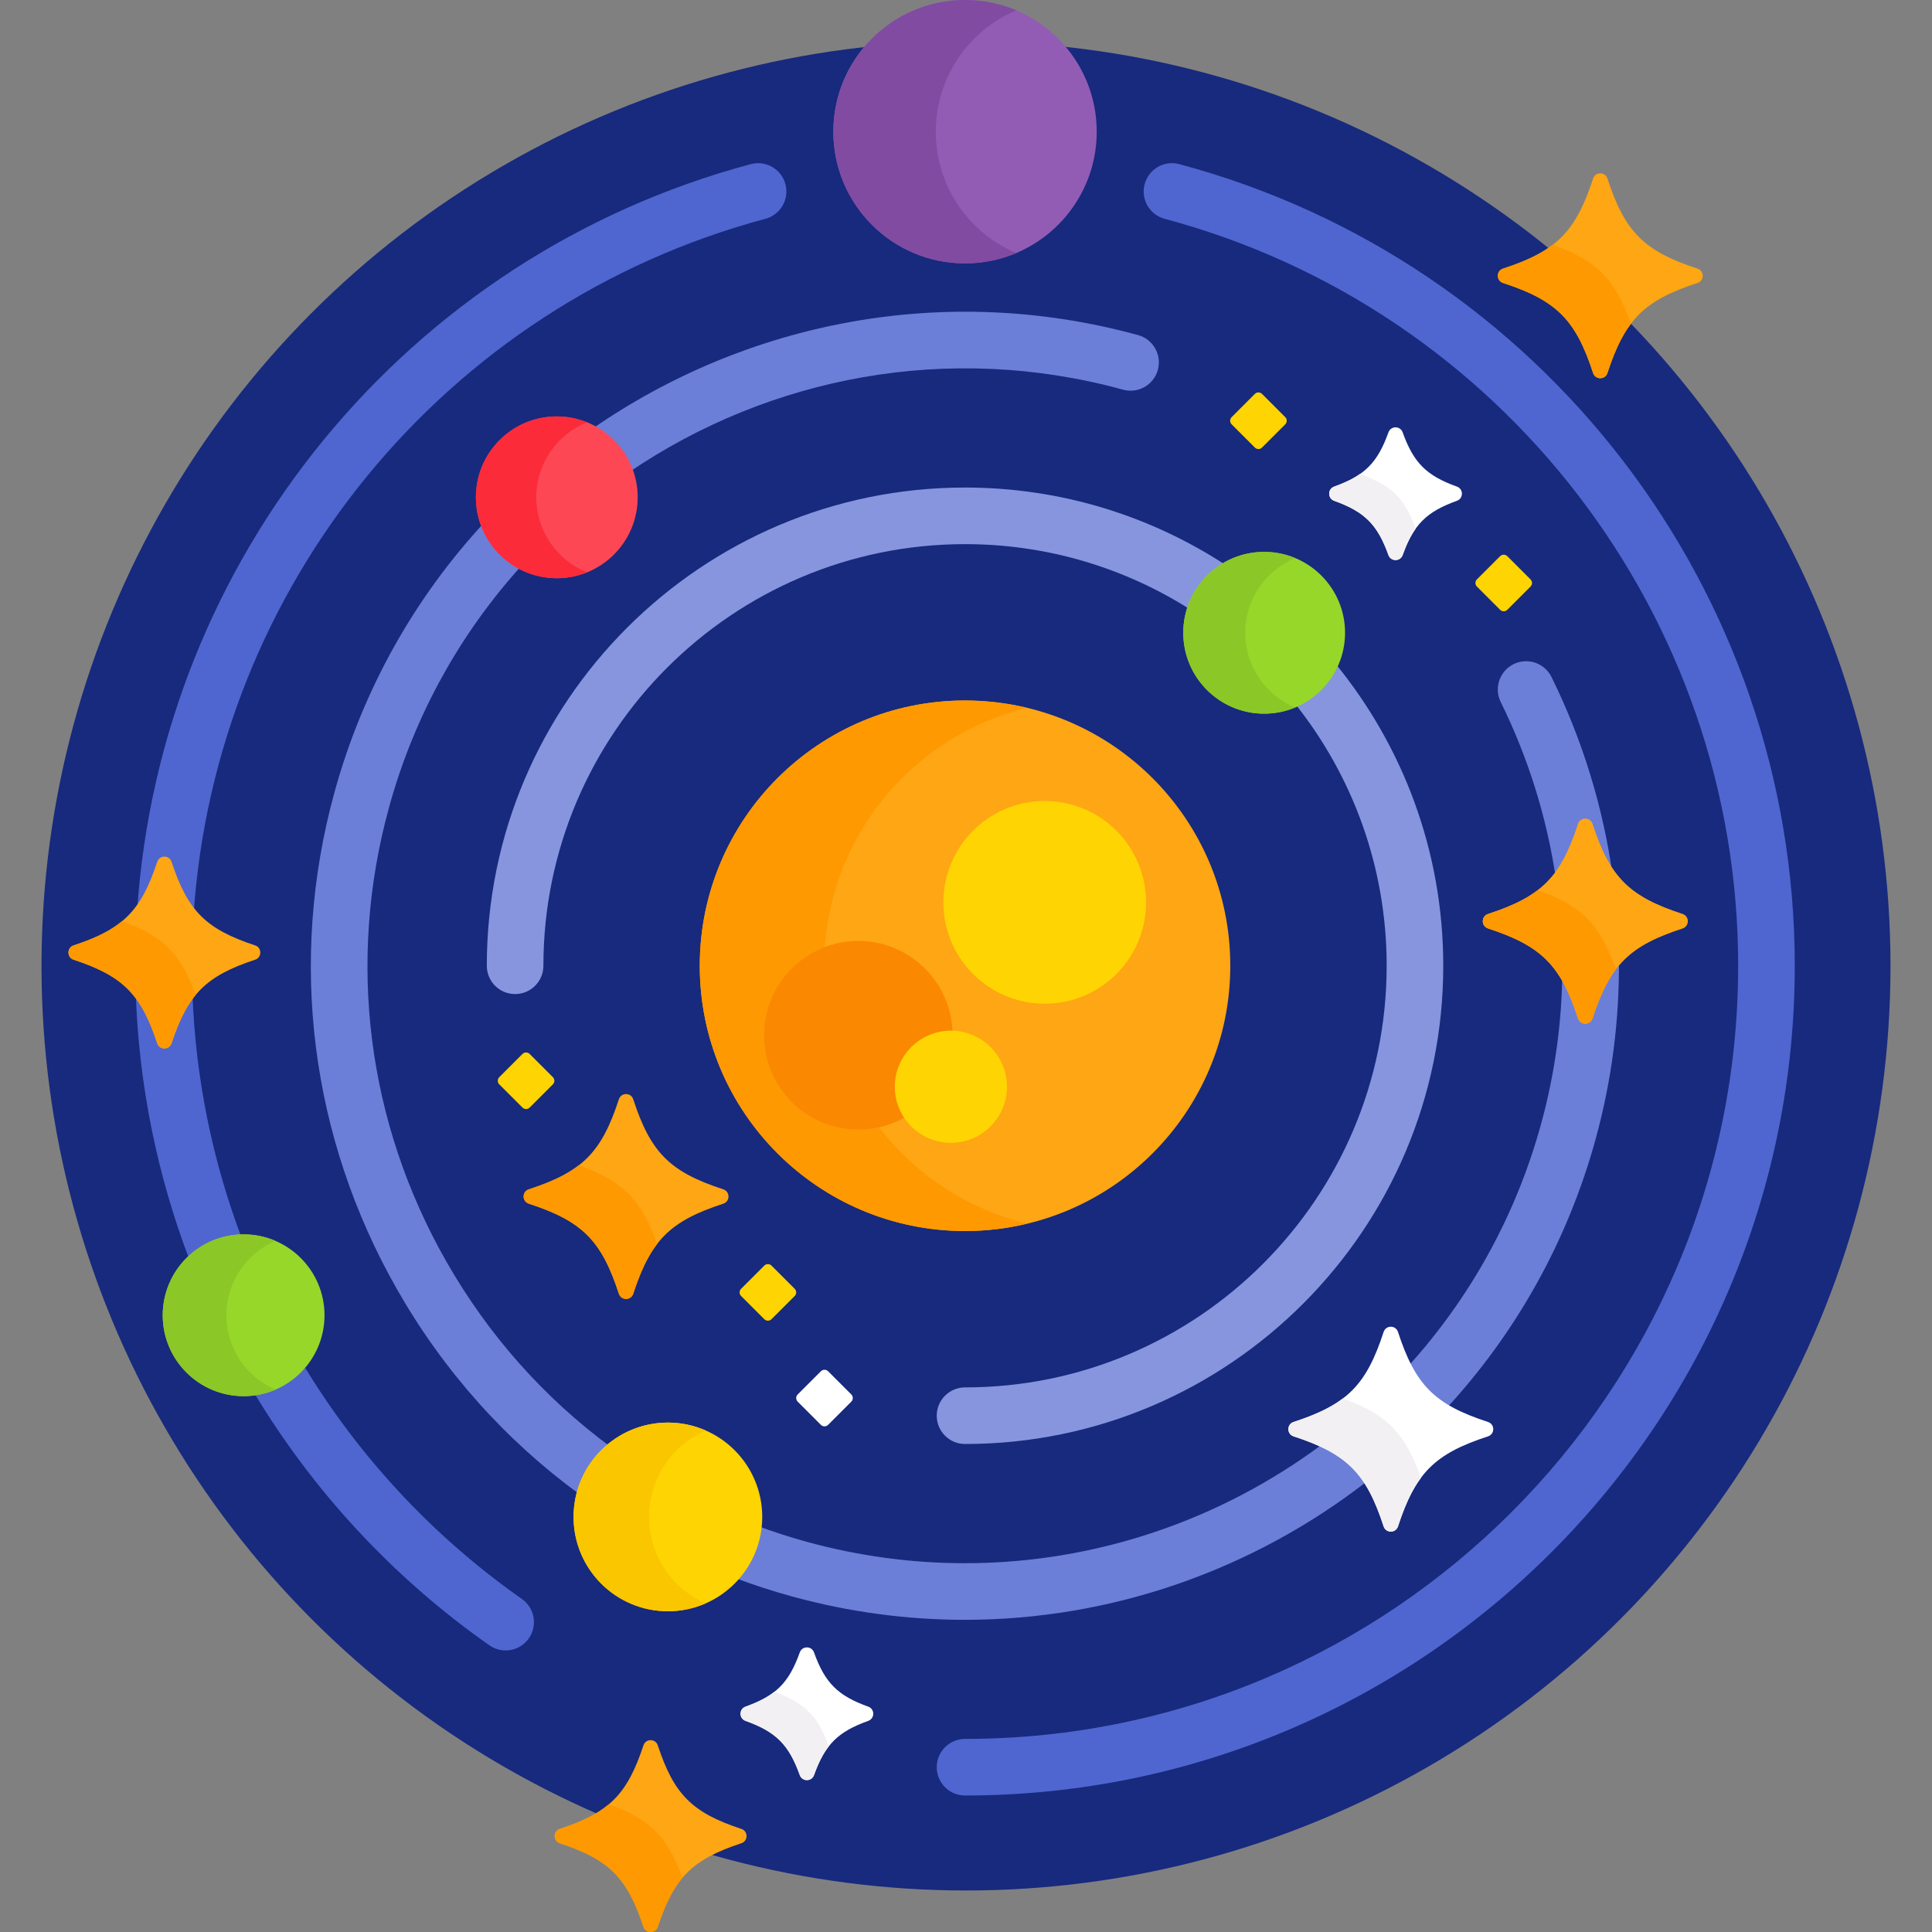 <?xml version="1.0" encoding="UTF-8"?>
<svg xmlns="http://www.w3.org/2000/svg" id="Capa_1" height="512" viewBox="0 0 512 512" width="512">
  <rect x="0" y="0" width="512" height="512" fill="#808080" stroke="none"/>
  <g>
    <g>
      <circle cx="256" cy="256" fill="#172a7d" r="245"></circle>
    </g>
    <g>
      <path d="m255.744 475.828c-4.142 0-7.5-3.358-7.5-7.5s3.358-7.5 7.5-7.5c112.976 0 204.889-91.913 204.889-204.889 0-92.611-62.499-174.012-151.985-197.951-4.001-1.07-6.377-5.182-5.307-9.184 1.07-4.001 5.182-6.378 9.184-5.307 96.036 25.691 163.108 113.05 163.108 212.441 0 121.248-98.642 219.89-219.889 219.89z" fill="#4f66d0"></path>
    </g>
    <g fill="#4f66d0">
      <path d="m43.563 276.857c-.169 0-.738-.049-.945-.677-1.882-5.708-3.904-9.902-6.644-13.184.793 24.548 5.711 48.509 14.283 70.993 3.581-3.515 8.446-5.713 13.818-5.841-7.789-20.592-12.278-42.508-13.078-64.954-2.66 3.253-4.643 7.389-6.489 12.986-.207.628-.776.677-.945.677z"></path>
      <path d="m208.146 48.804c-1.071-4.001-5.184-6.378-9.184-5.307-91.326 24.432-156.455 104.634-162.623 197.917 2.553-3.213 4.483-7.272 6.279-12.72.207-.628.776-.677.945-.677s.738.049.945.677c1.923 5.833 3.988 10.09 6.821 13.403 5.87-86.788 66.512-161.371 151.51-184.11 4.002-1.07 6.378-5.182 5.307-9.183z"></path>
      <path d="m138.309 423.747c-23.788-16.699-43.404-37.985-57.993-62.18-3.228 3.904-7.882 6.574-13.151 7.248 15.683 26.166 36.842 49.179 62.525 67.209 1.311.92 2.814 1.362 4.303 1.362 2.361 0 4.685-1.112 6.145-3.191 2.381-3.391 1.561-8.069-1.829-10.448z"></path>
    </g>
    <g fill="#6c7fd8">
      <path d="m166.826 125.051c37.023-25.112 84.381-34.52 130.803-21.783 3.996 1.096 8.121-1.254 9.217-5.249s-1.254-8.121-5.249-9.217c-51.436-14.111-103.922-3.39-144.664 24.854 4.593 2.384 8.159 6.457 9.893 11.395z"></path>
      <path d="m412.298 232.649c2.801-3.47 4.882-7.904 6.86-13.967.211-.648.784-.699.954-.699s.743.05.955.699c1.842 5.648 3.774 9.883 6.292 13.242-2.548-18.092-7.966-35.82-16.195-52.509-1.832-3.715-6.329-5.242-10.043-3.411-3.715 1.832-5.242 6.329-3.411 10.043 7.31 14.826 12.184 30.55 14.588 46.602z"></path>
      <path d="m161.811 383.433c-17.581-12.969-32.42-29.611-43.572-49.196-20.95-36.791-26.336-79.473-15.167-120.185 6.763-24.65 19.035-46.338 35.115-64.113-4.597-2.383-8.167-6.458-9.903-11.398-18.212 19.707-32.102 43.927-39.678 71.542-12.229 44.576-6.335 91.303 16.597 131.576 12.381 21.743 28.921 40.167 48.53 54.449 1.28-5.049 4.165-9.467 8.078-12.675z"></path>
      <path d="m350.617 382.596c-27.027 20.199-60.274 31.675-94.918 31.673-13.824-.001-27.88-1.829-41.84-5.659-4.411-1.21-8.737-2.61-12.982-4.172-.533 5.257-2.77 10.018-6.147 13.721 4.949 1.854 10.003 3.502 15.161 4.917 15.289 4.194 30.666 6.196 45.805 6.195 39.121-.001 76.618-13.371 106.692-36.802-2.856-4.392-6.475-7.388-11.771-9.873z"></path>
      <path d="m421.066 269.582c-.211.648-.784.698-.955.698-.17 0-.743-.05-.954-.698-1.548-4.746-3.161-8.49-5.129-11.563-.169 13.351-2.025 26.724-5.614 39.804-6.79 24.75-19.133 46.514-35.307 64.33 2.549 4.942 5.672 8.336 10.227 11.045 18.149-19.682 31.988-43.856 39.546-71.405 4.276-15.587 6.308-31.553 6.153-47.454-3.377 3.641-5.738 8.409-7.967 15.243z"></path>
    </g>
    <g fill="#8795de">
      <path d="m353.799 175.736c-2.053 4.776-5.877 8.613-10.639 10.691 15.214 19.093 24.32 43.257 24.32 69.511 0 61.611-50.125 111.736-111.736 111.736-4.142 0-7.5 3.358-7.5 7.5s3.358 7.5 7.5 7.5c69.883 0 126.736-56.854 126.736-126.736 0-30.404-10.766-58.34-28.681-80.202z"></path>
      <path d="m315.515 161.574c1.573-5.001 5.024-9.171 9.519-11.699-19.927-13.063-43.735-20.673-69.29-20.673-69.882 0-126.736 56.854-126.736 126.736 0 4.142 3.358 7.5 7.5 7.5s7.5-3.358 7.5-7.5c0-61.612 50.125-111.736 111.736-111.736 21.969 0 42.475 6.377 59.771 17.372z"></path>
    </g>
    <g>
      <circle cx="255.744" cy="255.938" fill="#fea613" r="70.298"></circle>
    </g>
    <path d="m232.962 298.742c-13.352 3.02-26.675-5.267-29.837-18.619-2.929-12.367 3.886-24.758 15.466-29.133 2.153-30.933 24.311-56.342 53.631-63.388-5.288-1.271-10.802-1.962-16.479-1.962-38.824 0-70.298 31.474-70.298 70.298s31.473 70.298 70.298 70.298c5.678 0 11.191-.691 16.479-1.962-15.861-3.811-29.62-13.005-39.26-25.532z" fill="#fe9901"></path>
    <g>
      <circle cx="335.016" cy="167.692" fill="#97d729" r="21.438"></circle>
    </g>
    <g>
      <path d="m330 167.692c0-8.93 5.463-16.579 13.227-19.802-2.53-1.05-5.301-1.636-8.211-1.636-11.84 0-21.438 9.598-21.438 21.438s9.598 21.438 21.438 21.438c2.91 0 5.681-.586 8.211-1.636-7.764-3.223-13.227-10.872-13.227-19.802z" fill="#8bc727"></path>
    </g>
    <g>
      <circle cx="64.562" cy="348.562" fill="#97d729" r="21.438"></circle>
    </g>
    <g>
      <path d="m60 348.562c0-8.843 5.357-16.432 13-19.709-2.59-1.111-5.441-1.73-8.438-1.73-11.84 0-21.438 9.598-21.438 21.438s9.598 21.439 21.438 21.439c2.997 0 5.848-.619 8.438-1.73-7.643-3.277-13-10.865-13-19.708z" fill="#8bc727"></path>
    </g>
    <g>
      <circle cx="255.744" cy="34.9" fill="#925cb4" r="34.9"></circle>
    </g>
    <g>
      <path d="m248 34.9c0-14.458 8.792-26.863 21.322-32.16-4.174-1.764-8.762-2.74-13.578-2.74-19.275 0-34.9 15.625-34.9 34.9s15.625 34.9 34.9 34.9c4.816 0 9.404-.976 13.578-2.74-12.53-5.297-21.322-17.702-21.322-32.16z" fill="#814ba2"></path>
    </g>
    <g>
      <circle cx="177" cy="402" fill="#fed402" r="25"></circle>
    </g>
    <g>
      <path d="m172 402c0-10.251 6.172-19.055 15-22.914-3.063-1.339-6.443-2.086-10-2.086-13.807 0-25 11.193-25 25s11.193 25 25 25c3.557 0 6.937-.748 10-2.086-8.828-3.859-15-12.663-15-22.914z" fill="#fac600"></path>
    </g>
    <g>
      <circle cx="276.863" cy="239.137" fill="#fed402" r="26.863"></circle>
    </g>
    <g>
      <circle cx="227.452" cy="274.362" fill="#fb8801" r="25"></circle>
    </g>
    <g>
      <circle cx="147.555" cy="131.795" fill="#fd4755" r="21.438"></circle>
    </g>
    <g>
      <path d="m142.123 131.795c0-9.008 5.563-16.706 13.435-19.879-2.475-.997-5.172-1.56-8.003-1.56-11.84 0-21.438 9.598-21.438 21.438s9.598 21.438 21.438 21.438c2.832 0 5.529-.562 8.003-1.56-7.872-3.171-13.435-10.868-13.435-19.877z" fill="#fb2b3a"></path>
    </g>
    <g>
      <path d="m449.847 74.992c-14.14 4.612-19.243 9.715-23.855 23.855-.604 1.851-3.206 1.851-3.81 0-4.612-14.14-9.715-19.243-23.855-23.855-1.851-.604-1.851-3.206 0-3.81 14.14-4.612 19.243-9.715 23.855-23.855.604-1.851 3.206-1.851 3.81 0 4.612 14.14 9.715 19.243 23.855 23.855 1.851.604 1.851 3.206 0 3.81z" fill="#fea613"></path>
    </g>
    <g>
      <path d="m411.47 64.868c-3.308 2.542-7.498 4.473-13.143 6.314-1.851.604-1.851 3.206 0 3.81 14.14 4.612 19.243 9.715 23.855 23.855.604 1.851 3.206 1.851 3.81 0 1.822-5.587 3.731-9.749 6.234-13.042-4.17-11.775-9.084-16.755-20.756-20.937z" fill="#fe9901"></path>
    </g>
    <g>
      <path d="m191.673 318.992c-14.14 4.612-19.243 9.715-23.855 23.855-.604 1.851-3.206 1.851-3.81 0-4.612-14.14-9.715-19.243-23.855-23.855-1.851-.604-1.851-3.206 0-3.81 14.14-4.612 19.243-9.715 23.855-23.855.604-1.851 3.206-1.851 3.81 0 4.612 14.14 9.715 19.243 23.855 23.855 1.851.604 1.851 3.206 0 3.81z" fill="#fea613"></path>
    </g>
    <g>
      <path d="m153.349 308.827c-3.316 2.562-7.52 4.504-13.196 6.355-1.851.604-1.851 3.206 0 3.81 14.14 4.612 19.243 9.715 23.855 23.855.604 1.851 3.206 1.851 3.81 0 1.851-5.676 3.793-9.88 6.355-13.196-4.172-11.707-9.117-16.652-20.824-20.824z" fill="#fe9901"></path>
    </g>
    <g>
      <path d="m445.872 246.036c-14.14 4.612-19.243 9.715-23.855 23.855-.604 1.851-3.206 1.851-3.81 0-4.612-14.14-9.715-19.243-23.855-23.855-1.851-.604-1.851-3.206 0-3.81 14.14-4.612 19.243-9.715 23.855-23.855.604-1.851 3.206-1.851 3.81 0 4.612 14.14 9.715 19.243 23.855 23.855 1.851.604 1.851 3.207 0 3.81z" fill="#fea613"></path>
    </g>
    <g>
      <path d="m445.872 246.036c-14.14 4.612-19.243 9.715-23.855 23.855-.604 1.851-3.206 1.851-3.81 0-4.612-14.14-9.715-19.243-23.855-23.855-1.851-.604-1.851-3.206 0-3.81 14.14-4.612 19.243-9.715 23.855-23.855.604-1.851 3.206-1.851 3.81 0 4.612 14.14 9.715 19.243 23.855 23.855 1.851.604 1.851 3.207 0 3.81z" fill="#fea613"></path>
    </g>
    <g>
      <path d="m407.527 235.888c-3.313 2.554-7.511 4.492-13.175 6.339-1.851.604-1.851 3.206 0 3.81 14.14 4.612 19.243 9.715 23.855 23.855.604 1.851 3.206 1.851 3.81 0 1.821-5.582 3.728-9.742 6.227-13.033-4.167-11.795-9.067-16.788-20.717-20.971z" fill="#fe9901"></path>
    </g>
    <g>
      <path d="m67.619 254.332c-13.048 4.302-17.858 9.113-22.161 22.161-.6 1.819-3.19 1.819-3.79 0-4.302-13.048-9.113-17.858-22.161-22.161-1.819-.6-1.819-3.19 0-3.79 13.048-4.302 17.858-9.113 22.161-22.161.6-1.819 3.19-1.819 3.79 0 4.302 13.048 9.113 17.858 22.161 22.161 1.819.599 1.819 3.19 0 3.79z" fill="#fea613"></path>
    </g>
    <g>
      <path d="m32.306 244.148c-3.169 2.623-7.229 4.558-12.799 6.394-1.819.6-1.819 3.19 0 3.79 13.048 4.302 17.858 9.113 22.161 22.161.6 1.819 3.19 1.819 3.79 0 1.836-5.569 3.771-9.63 6.394-12.799-3.923-10.957-8.589-15.623-19.546-19.546z" fill="#fe9901"></path>
    </g>
    <g>
      <path d="m230.085 456.052c-8.054 2.885-11.475 6.306-14.36 14.36-.639 1.784-3.138 1.784-3.777 0-2.885-8.054-6.306-11.475-14.36-14.36-1.784-.639-1.784-3.138 0-3.777 8.054-2.885 11.475-6.306 14.36-14.36.639-1.784 3.138-1.784 3.777 0 2.885 8.054 6.306 11.475 14.36 14.36 1.785.639 1.785 3.138 0 3.777z" fill="#fff"></path>
    </g>
    <g>
      <path d="m219.611 462.749c-2.885-8.054-6.306-11.475-14.36-14.36-.021-.008-.035-.023-.056-.031-1.986 1.554-4.433 2.78-7.607 3.917-1.784.639-1.784 3.138 0 3.777 8.054 2.885 11.475 6.306 14.36 14.36.639 1.784 3.138 1.784 3.777 0 1.137-3.174 2.363-5.621 3.917-7.607-.008-.021-.023-.035-.031-.056z" fill="#f3f0f3"></path>
    </g>
    <g>
      <path d="m386.085 132.725c-8.054 2.885-11.475 6.306-14.36 14.36-.639 1.784-3.138 1.784-3.777 0-2.885-8.054-6.306-11.475-14.36-14.36-1.784-.639-1.784-3.138 0-3.777 8.054-2.885 11.475-6.306 14.36-14.36.639-1.784 3.138-1.784 3.777 0 2.885 8.054 6.306 11.475 14.36 14.36 1.785.639 1.785 3.138 0 3.777z" fill="#fff"></path>
    </g>
    <g>
      <g>
        <path d="m360.838 125.802c-.15-.054-.27-.137-.395-.215-1.847 1.296-4.069 2.364-6.856 3.362-1.784.639-1.784 3.138 0 3.777 8.054 2.885 11.475 6.306 14.36 14.36.639 1.784 3.138 1.784 3.777 0 1.021-2.85 2.114-5.112 3.451-6.983-2.879-8.01-6.303-11.424-14.337-14.301z" fill="#f3f0f3"></path>
      </g>
    </g>
    <g>
      <path d="m196.476 488.475c-13.048 4.302-17.858 9.113-22.161 22.161-.6 1.819-3.19 1.819-3.79 0-4.302-13.048-9.113-17.858-22.161-22.161-1.819-.6-1.819-3.19 0-3.79 13.048-4.302 17.859-9.113 22.161-22.161.6-1.819 3.19-1.819 3.79 0 4.302 13.048 9.113 17.858 22.161 22.161 1.819.6 1.819 3.19 0 3.79z" fill="#fea613"></path>
    </g>
    <g>
      <path d="m161.333 478.157c-3.192 2.693-7.302 4.66-12.969 6.528-1.819.6-1.819 3.19 0 3.79 13.048 4.302 17.859 9.113 22.161 22.161.6 1.819 3.19 1.819 3.79 0 1.868-5.667 3.835-9.777 6.528-12.969-3.919-10.93-8.58-15.591-19.51-19.51z" fill="#fe9901"></path>
    </g>
    <g>
      <path d="m394.339 380.649c-14.14 4.612-19.243 9.715-23.855 23.855-.604 1.851-3.206 1.851-3.81 0-4.612-14.14-9.715-19.243-23.855-23.855-1.851-.604-1.851-3.206 0-3.81 14.14-4.612 19.243-9.715 23.855-23.855.604-1.851 3.206-1.851 3.81 0 4.612 14.14 9.715 19.243 23.855 23.855 1.851.604 1.851 3.207 0 3.81z" fill="#fff"></path>
    </g>
    <g>
      <path d="m355.862 370.604c-3.293 2.504-7.455 4.413-13.044 6.236-1.851.604-1.851 3.206 0 3.81 14.14 4.612 19.243 9.715 23.855 23.855.604 1.851 3.206 1.851 3.81 0 1.787-5.48 3.656-9.592 6.088-12.855-4.169-11.844-9.057-16.855-20.709-21.046z" fill="#f3f0f3"></path>
    </g>
    <g>
      <circle cx="252" cy="288" fill="#fed402" r="14.863"></circle>
    </g>
    <g>
      <path d="m146.521 287.364-6.157 6.157c-.524.524-1.375.524-1.899 0l-6.157-6.157c-.524-.524-.524-1.375 0-1.899l6.157-6.157c.524-.524 1.375-.524 1.899 0l6.157 6.157c.524.524.524 1.374 0 1.899z" fill="#fed402"></path>
    </g>
    <g>
      <path d="m210.607 343.449-6.157 6.157c-.524.524-1.375.524-1.899 0l-6.157-6.157c-.524-.524-.524-1.375 0-1.899l6.157-6.157c.524-.524 1.375-.524 1.899 0l6.157 6.157c.524.525.524 1.375 0 1.899z" fill="#fed402"></path>
    </g>
    <g>
      <path d="m405.607 155.449-6.157 6.157c-.524.524-1.375.524-1.899 0l-6.157-6.157c-.524-.524-.524-1.375 0-1.899l6.157-6.157c.524-.524 1.375-.524 1.899 0l6.157 6.157c.524.525.524 1.375 0 1.899z" fill="#fed402"></path>
    </g>
    <g>
      <path d="m340.607 112.449-6.157 6.157c-.524.524-1.375.524-1.899 0l-6.157-6.157c-.524-.524-.524-1.374 0-1.899l6.157-6.157c.524-.524 1.375-.524 1.899 0l6.157 6.157c.524.525.524 1.375 0 1.899z" fill="#fed402"></path>
    </g>
    <g>
      <path d="m225.607 371.449-6.157 6.157c-.524.524-1.375.524-1.899 0l-6.157-6.157c-.524-.524-.524-1.375 0-1.899l6.157-6.157c.524-.524 1.375-.524 1.899 0l6.157 6.157c.524.525.524 1.375 0 1.899z" fill="#fff"></path>
    </g>
  </g>
</svg>
